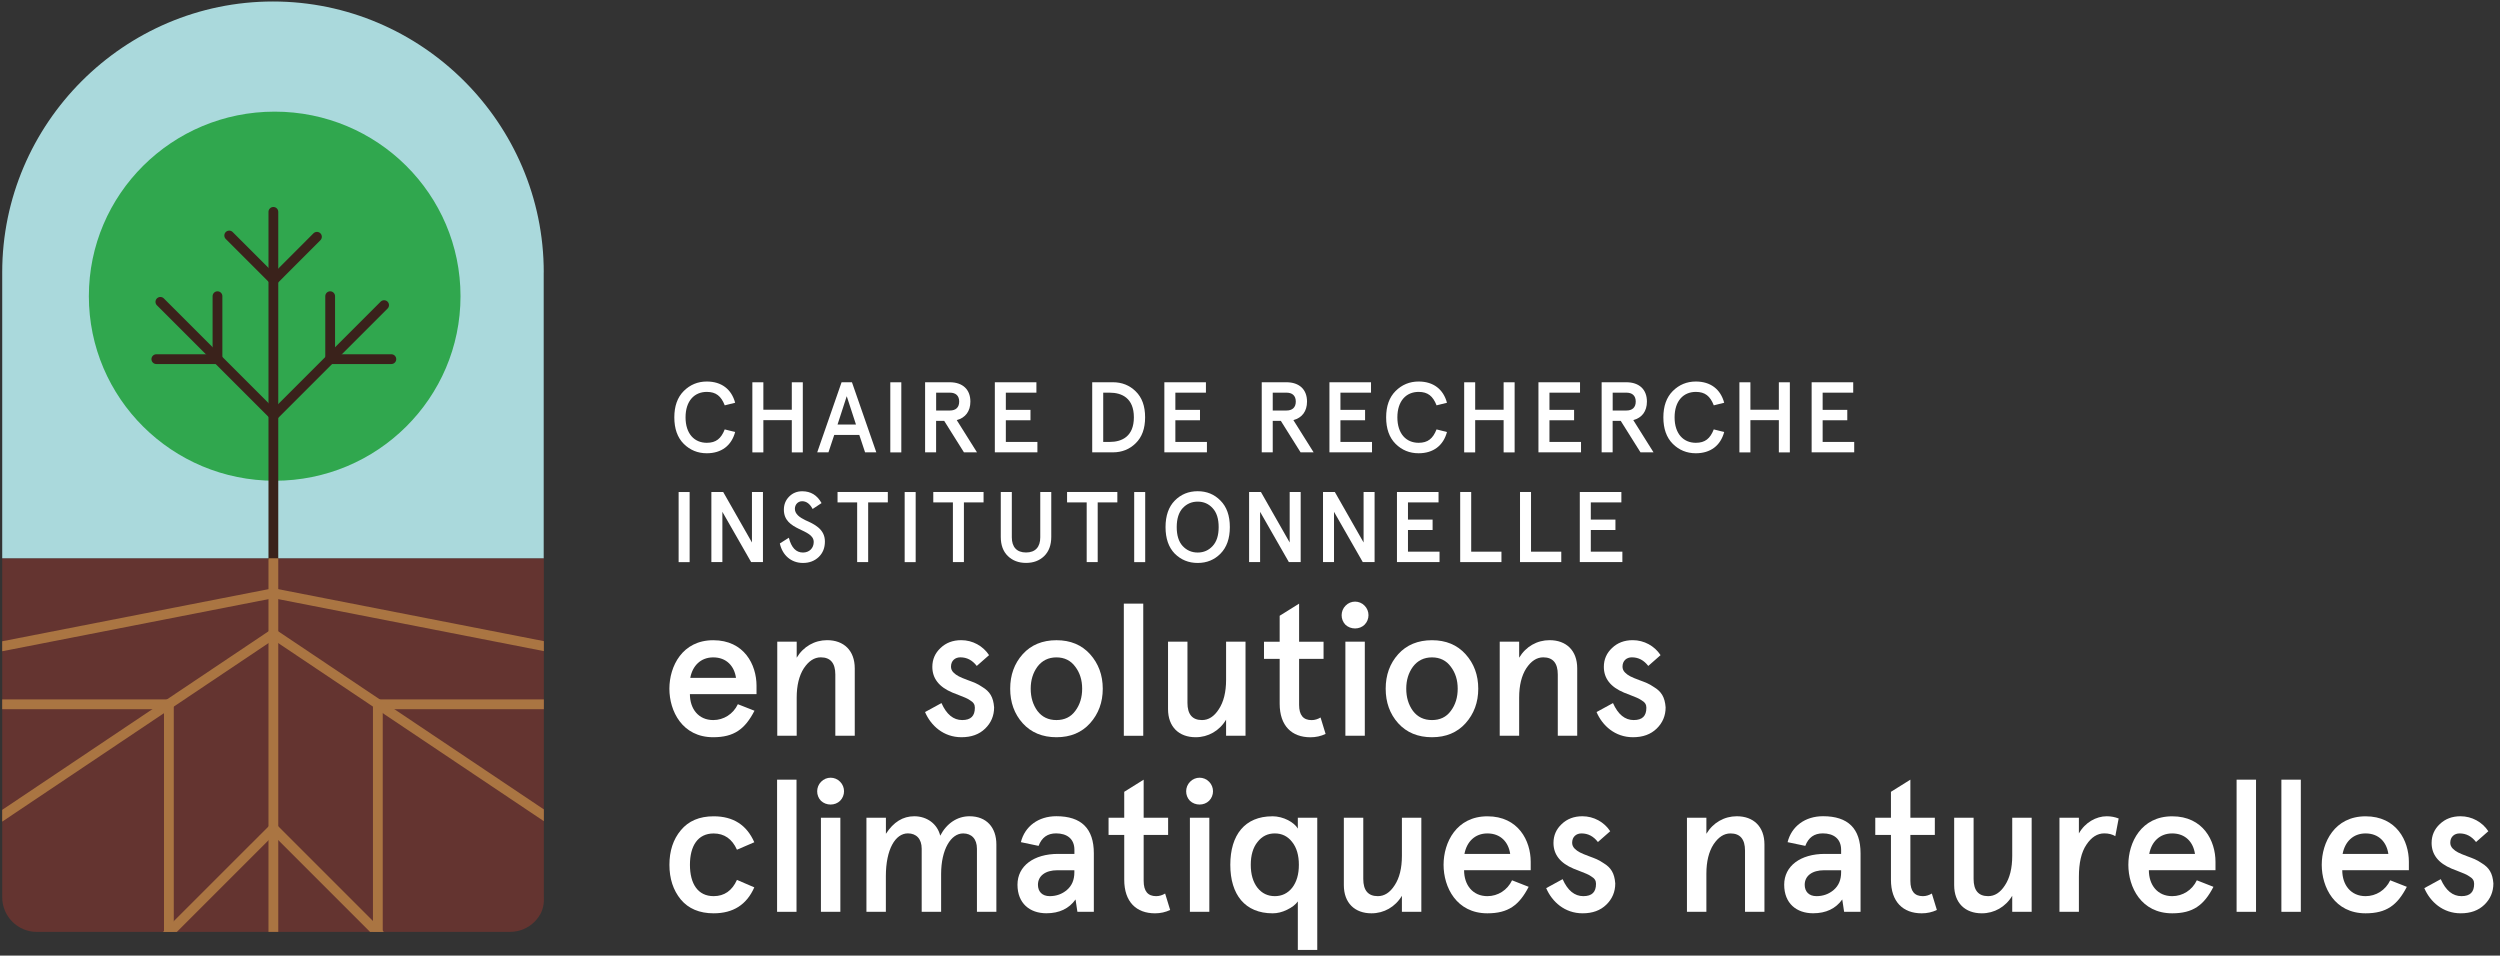<?xml version="1.0" encoding="UTF-8"?>
<svg id="Calque_1" data-name="Calque 1" xmlns="http://www.w3.org/2000/svg" xmlns:xlink="http://www.w3.org/1999/xlink" width="552" height="211" viewBox="0 0 552 211">
  <rect x="0" y="0" width="552" height="211" fill="#333333" stroke="none"/>
  <defs>
    <style>
      .cls-1, .cls-2, .cls-3 {
        fill: none;
      }

      .cls-4 {
        fill: #aad9dc;
      }

      .cls-5 {
        fill: #30a74e;
      }

      .cls-6 {
        fill: #643430;
      }

      .cls-7 {
        fill: #fff;
      }

      .cls-2 {
        stroke: #3a221b;
        stroke-linecap: round;
        stroke-linejoin: round;
      }

      .cls-2, .cls-3 {
        stroke-width: 2.16px;
      }

      .cls-8 {
        clip-path: url(#clippath);
      }

      .cls-3 {
        stroke: #aa7542;
        stroke-miterlimit: 10;
      }
    </style>
    <clipPath id="clippath">
      <path class="cls-1" d="M120.08,198.09V60.13C120.08,27.24,93.17.33,60.29.33h0C27.4.33.49,27.24.49,60.13v137.97c0,4.24,3.43,7.67,7.67,7.67h104.56c4.24,0,7.67-3.43,7.36-7.67Z"/>
    </clipPath>
  </defs>
  <g>
    <path class="cls-7" d="M160.02,89.49c-.8-2.03-1.92-2.96-3.96-2.96-2.74,0-4.69,1.99-4.69,5.62s1.95,5.62,4.69,5.62c2.04,0,3.16-.93,3.96-2.96l2.3.58c-.8,2.99-3.01,4.69-6.26,4.69-1.99,0-3.69-.69-5.09-2.08-1.39-1.39-2.08-3.34-2.08-5.84s.69-4.42,2.08-5.82c1.39-1.39,3.1-2.1,5.09-2.1,3.25,0,5.46,1.7,6.26,4.69l-2.3.57Z"/>
    <path class="cls-7" d="M166.12,99.89v-15.48h2.43v6.06h6.28v-6.06h2.43v15.48h-2.43v-7.12h-6.28v7.12h-2.43Z"/>
    <path class="cls-7" d="M185.81,84.4h2.3l5.38,15.48h-2.48l-1.28-3.85h-5.53l-1.28,3.85h-2.48l5.38-15.48ZM186.96,87.48l-2.03,6.26h4.07l-2.04-6.26Z"/>
    <path class="cls-7" d="M196.58,99.89v-15.48h2.43v15.48h-2.43Z"/>
    <path class="cls-7" d="M211.25,92.76l4.47,7.12h-2.88l-4.36-6.95h-1.79v6.95h-2.43v-15.48h5.42c2.9,0,4.58,1.61,4.58,4.27,0,2.12-1.08,3.58-3.01,4.09ZM209.75,90.64c1.24,0,2.04-.64,2.04-1.97s-.8-1.97-2.04-1.97h-3.05v3.94h3.05Z"/>
    <path class="cls-7" d="M219.66,84.4h9.18v2.3h-6.75v3.8h5.44v2.3h-5.44v4.78h6.97v2.3h-9.4v-15.48Z"/>
    <path class="cls-7" d="M241.16,84.4h4.56c1.99,0,3.67.66,5.04,2.01,1.39,1.35,2.08,3.25,2.08,5.73s-.69,4.38-2.08,5.73c-1.37,1.35-3.05,2.01-5.04,2.01h-4.56v-15.48ZM243.59,86.7v10.88h1.42c2.72,0,5.35-1.22,5.35-5.44s-2.63-5.44-5.35-5.44h-1.42Z"/>
    <path class="cls-7" d="M257.09,84.4h9.18v2.3h-6.75v3.8h5.44v2.3h-5.44v4.78h6.97v2.3h-9.4v-15.48Z"/>
    <path class="cls-7" d="M285.58,92.76l4.47,7.12h-2.88l-4.36-6.95h-1.79v6.95h-2.43v-15.48h5.42c2.9,0,4.58,1.61,4.58,4.27,0,2.12-1.08,3.58-3.01,4.09ZM284.07,90.64c1.24,0,2.04-.64,2.04-1.97s-.8-1.97-2.04-1.97h-3.05v3.94h3.05Z"/>
    <path class="cls-7" d="M293.54,84.4h9.18v2.3h-6.75v3.8h5.44v2.3h-5.44v4.78h6.97v2.3h-9.4v-15.48Z"/>
    <path class="cls-7" d="M317.19,89.49c-.8-2.03-1.92-2.96-3.96-2.96-2.74,0-4.69,1.99-4.69,5.62s1.95,5.62,4.69,5.62c2.04,0,3.16-.93,3.96-2.96l2.3.58c-.8,2.99-3.01,4.69-6.26,4.69-1.99,0-3.69-.69-5.09-2.08-1.39-1.39-2.08-3.34-2.08-5.84s.69-4.42,2.08-5.82c1.39-1.39,3.1-2.1,5.09-2.1,3.25,0,5.46,1.7,6.26,4.69l-2.3.57Z"/>
    <path class="cls-7" d="M323.29,99.89v-15.48h2.43v6.06h6.28v-6.06h2.43v15.48h-2.43v-7.12h-6.28v7.12h-2.43Z"/>
    <path class="cls-7" d="M339.69,84.4h9.18v2.3h-6.75v3.8h5.44v2.3h-5.44v4.78h6.97v2.3h-9.4v-15.48Z"/>
    <path class="cls-7" d="M360.63,92.76l4.47,7.12h-2.88l-4.36-6.95h-1.79v6.95h-2.43v-15.48h5.42c2.9,0,4.58,1.61,4.58,4.27,0,2.12-1.08,3.58-3.01,4.09ZM359.13,90.64c1.24,0,2.04-.64,2.04-1.97s-.8-1.97-2.04-1.97h-3.05v3.94h3.05Z"/>
    <path class="cls-7" d="M378.4,89.49c-.8-2.03-1.92-2.96-3.96-2.96-2.74,0-4.69,1.99-4.69,5.62s1.95,5.62,4.69,5.62c2.04,0,3.16-.93,3.96-2.96l2.3.58c-.8,2.99-3.01,4.69-6.26,4.69-1.99,0-3.69-.69-5.09-2.08-1.39-1.39-2.08-3.34-2.08-5.84s.69-4.42,2.08-5.82c1.39-1.39,3.1-2.1,5.09-2.1,3.25,0,5.46,1.7,6.26,4.69l-2.3.57Z"/>
    <path class="cls-7" d="M384.06,99.89v-15.48h2.43v6.06h6.28v-6.06h2.43v15.48h-2.43v-7.12h-6.28v7.12h-2.43Z"/>
    <path class="cls-7" d="M400.01,84.4h9.18v2.3h-6.75v3.8h5.44v2.3h-5.44v4.78h6.97v2.3h-9.4v-15.48Z"/>
    <path class="cls-7" d="M149.84,124.12v-15.48h2.43v15.48h-2.43Z"/>
    <path class="cls-7" d="M166.03,108.63h2.43v15.48h-2.61l-6.35-11.1v11.1h-2.43v-15.48h2.61l6.35,11.15v-11.15Z"/>
    <path class="cls-7" d="M179.42,112.37c-.6-1.13-1.37-1.7-2.3-1.7s-1.61.73-1.61,1.68c0,1.13,1.04,1.9,2.34,2.52,1.86.82,4.31,1.92,4.29,4.71,0,1.39-.46,2.54-1.37,3.41-.91.86-2.06,1.31-3.47,1.31-2.65,0-4.56-1.75-5.11-4.31l1.99-1.26c.55,2.19,1.59,3.27,3.12,3.27,1.39,0,2.37-.97,2.37-2.32,0-3.03-6.59-2.37-6.59-7.14,0-1.17.4-2.12,1.17-2.9s1.75-1.17,2.88-1.17c1.88,0,3.3.86,4.27,2.61l-1.97,1.3Z"/>
    <path class="cls-7" d="M184.93,110.93v-2.3h11.1v2.3h-4.34v13.18h-2.43v-13.18h-4.34Z"/>
    <path class="cls-7" d="M199.75,124.12v-15.48h2.43v15.48h-2.43Z"/>
    <path class="cls-7" d="M206.07,110.93v-2.3h11.1v2.3h-4.34v13.18h-2.43v-13.18h-4.34Z"/>
    <path class="cls-7" d="M220.98,108.63h2.43v10.02c0,2.12,1.08,3.34,3.14,3.34s3.14-1.22,3.14-3.34v-10.02h2.43v9.91c0,1.81-.53,3.23-1.57,4.25-1.04,1-2.37,1.5-4,1.5s-2.99-.51-4.03-1.53c-1.04-1.02-1.55-2.43-1.55-4.22v-9.91Z"/>
    <path class="cls-7" d="M235.61,110.93v-2.3h11.1v2.3h-4.34v13.18h-2.43v-13.18h-4.34Z"/>
    <path class="cls-7" d="M250.43,124.12v-15.48h2.43v15.48h-2.43Z"/>
    <path class="cls-7" d="M264.45,108.46c2.01,0,3.69.69,5.04,2.08,1.37,1.37,2.06,3.32,2.06,5.84s-.69,4.47-2.06,5.86c-1.35,1.37-3.03,2.06-5.04,2.06s-3.69-.69-5.07-2.06c-1.35-1.39-2.03-3.34-2.03-5.86s.69-4.47,2.03-5.84c1.37-1.39,3.05-2.08,5.07-2.08ZM264.45,110.76c-1.33,0-2.43.49-3.32,1.44-.86.95-1.31,2.34-1.31,4.18s.44,3.23,1.31,4.18c.88.95,1.99,1.44,3.32,1.44s2.43-.49,3.3-1.44c.89-.95,1.33-2.34,1.33-4.18s-.44-3.23-1.33-4.18c-.86-.95-1.97-1.44-3.3-1.44Z"/>
    <path class="cls-7" d="M284.76,108.63h2.43v15.48h-2.61l-6.35-11.1v11.1h-2.43v-15.48h2.61l6.35,11.15v-11.15Z"/>
    <path class="cls-7" d="M301.08,108.63h2.43v15.48h-2.61l-6.35-11.1v11.1h-2.43v-15.48h2.61l6.35,11.15v-11.15Z"/>
    <path class="cls-7" d="M308.45,108.63h9.18v2.3h-6.75v3.8h5.44v2.3h-5.44v4.78h6.97v2.3h-9.4v-15.48Z"/>
    <path class="cls-7" d="M322.41,108.63h2.43v13.18h6.68v2.3h-9.11v-15.48Z"/>
    <path class="cls-7" d="M335.62,108.63h2.43v13.18h6.68v2.3h-9.11v-15.48Z"/>
    <path class="cls-7" d="M348.82,108.63h9.18v2.3h-6.75v3.8h5.44v2.3h-5.44v4.78h6.97v2.3h-9.4v-15.48Z"/>
  </g>
  <g>
    <path class="cls-7" d="M167.04,153.26h-14.71c0,3.26,1.9,5.73,5.15,5.73,2.31,0,4.41-1.32,5.44-3.5l3.67,1.44c-2.1,4.08-4.53,5.85-9.11,5.85-6.84,0-9.68-5.77-9.68-10.71s2.84-10.71,9.68-10.71,9.56,5.4,9.56,10.05v1.85ZM152.41,149.68h10.1c-.37-2.6-2.1-4.53-5.03-4.53-2.76,0-4.57,1.85-5.07,4.53Z"/>
    <path class="cls-7" d="M171.62,141.68h4.29v3.54c1.48-2.47,3.96-3.87,6.72-3.87,3.67,0,6.1,2.27,6.1,6.22v14.88h-4.29v-13.52c0-2.51-1.07-3.79-3.21-3.79-1.44,0-2.68.82-3.75,2.43-1.03,1.61-1.57,3.75-1.57,6.47v8.41h-4.29v-20.77Z"/>
    <path class="cls-7" d="M218.39,144.65l-2.72,2.39c-.99-1.28-2.18-1.9-3.63-1.9-1.15,0-2.06.74-2.06,2.06,0,.45.16.91.54,1.28.7.7,1.4,1.03,3.17,1.69,1.44.54,2.06.74,3.21,1.52,1.65.99,2.43,2.23,2.6,4.49,0,1.85-.66,3.42-1.98,4.7s-3.05,1.9-5.23,1.9c-3.96,0-6.76-2.56-8.04-5.56l3.63-1.98c1.11,2.51,2.64,3.75,4.57,3.75s2.8-.91,2.8-2.72c0-.7-.29-1.2-1.07-1.65-.37-.25-.74-.45-1.07-.58-.62-.29-2.14-.82-2.8-1.11-2.97-1.24-4.45-3.13-4.45-5.69,0-1.65.62-3.05,1.81-4.16,1.2-1.15,2.72-1.73,4.57-1.73,2.51,0,4.82,1.28,6.14,3.3Z"/>
    <path class="cls-7" d="M223.05,152.07c0-3.01.91-5.56,2.76-7.62s4.37-3.09,7.46-3.09,5.56,1.03,7.42,3.09c1.85,2.06,2.8,4.61,2.8,7.62s-.95,5.56-2.8,7.62c-1.85,2.06-4.33,3.09-7.42,3.09s-5.6-1.03-7.46-3.09c-1.85-2.06-2.76-4.62-2.76-7.62ZM227.58,152.07c0,1.9.49,3.54,1.48,4.9,1.03,1.36,2.43,2.02,4.2,2.02s3.17-.66,4.16-2.02c1.03-1.36,1.52-3.01,1.52-4.9s-.49-3.5-1.52-4.86c-.99-1.36-2.39-2.06-4.16-2.06s-3.17.7-4.2,2.06c-.99,1.36-1.48,2.97-1.48,4.86Z"/>
    <path class="cls-7" d="M248.14,133.28h4.29v29.18h-4.29v-29.18Z"/>
    <path class="cls-7" d="M275.01,162.45h-4.29v-3.54c-1.48,2.47-3.96,3.87-6.72,3.87-3.67,0-6.1-2.27-6.1-6.22v-14.88h4.29v13.52c0,2.51,1.07,3.79,3.21,3.79,1.44,0,2.68-.78,3.71-2.39,1.07-1.61,1.61-3.79,1.61-6.51v-8.41h4.29v20.77Z"/>
    <path class="cls-7" d="M279.09,145.48v-3.79h3.46v-5.73l4.29-2.68v8.41h5.4v3.79h-5.4v10.14c0,2.27.91,3.38,2.76,3.38.7,0,1.36-.21,1.98-.58l1.11,3.63c-1.03.49-2.14.74-3.34.74-4.12,0-6.8-2.51-6.8-7.42v-9.89h-3.46Z"/>
    <path class="cls-7" d="M297.1,133.73c1.15-1.19,3.05-1.19,4.2,0,1.15,1.15,1.15,3.05,0,4.2-1.11,1.11-3.09,1.11-4.24,0-1.11-1.15-1.11-3.05.04-4.2ZM297.06,141.68h4.29v20.77h-4.29v-20.77Z"/>
    <path class="cls-7" d="M305.96,152.07c0-3.01.91-5.56,2.76-7.62s4.37-3.09,7.46-3.09,5.56,1.03,7.42,3.09,2.8,4.61,2.8,7.62-.95,5.56-2.8,7.62c-1.85,2.06-4.33,3.09-7.42,3.09s-5.6-1.03-7.46-3.09c-1.85-2.06-2.76-4.62-2.76-7.62ZM310.5,152.07c0,1.9.49,3.54,1.48,4.9,1.03,1.36,2.43,2.02,4.2,2.02s3.17-.66,4.16-2.02c1.03-1.36,1.52-3.01,1.52-4.9s-.49-3.5-1.52-4.86c-.99-1.36-2.39-2.06-4.16-2.06s-3.17.7-4.2,2.06c-.99,1.36-1.48,2.97-1.48,4.86Z"/>
    <path class="cls-7" d="M331.14,141.68h4.29v3.54c1.48-2.47,3.96-3.87,6.72-3.87,3.67,0,6.1,2.27,6.1,6.22v14.88h-4.29v-13.52c0-2.51-1.07-3.79-3.21-3.79-1.44,0-2.68.82-3.75,2.43-1.03,1.61-1.57,3.75-1.57,6.47v8.41h-4.29v-20.77Z"/>
    <path class="cls-7" d="M366.66,144.65l-2.72,2.39c-.99-1.28-2.18-1.9-3.63-1.9-1.15,0-2.06.74-2.06,2.06,0,.45.17.91.54,1.28.7.7,1.4,1.03,3.17,1.69,1.44.54,2.06.74,3.21,1.52,1.65.99,2.43,2.23,2.6,4.49,0,1.85-.66,3.42-1.98,4.7-1.32,1.28-3.05,1.9-5.23,1.9-3.96,0-6.76-2.56-8.04-5.56l3.63-1.98c1.11,2.51,2.64,3.75,4.57,3.75s2.8-.91,2.8-2.72c0-.7-.29-1.2-1.07-1.65-.37-.25-.74-.45-1.07-.58-.62-.29-2.14-.82-2.8-1.11-2.97-1.24-4.45-3.13-4.45-5.69,0-1.65.62-3.05,1.81-4.16,1.2-1.15,2.72-1.73,4.57-1.73,2.51,0,4.82,1.28,6.14,3.3Z"/>
    <path class="cls-7" d="M166.55,195.93c-1.69,3.83-4.66,5.73-8.98,5.73-3.13,0-5.56-1.03-7.25-3.05-1.69-2.06-2.51-4.62-2.51-7.66s.82-5.6,2.51-7.62c1.69-2.06,4.12-3.09,7.25-3.09,4.33,0,7.29,1.9,8.98,5.73l-3.83,1.65c-1.07-2.39-2.8-3.59-5.15-3.59-3.5,0-5.23,2.76-5.23,6.92s1.73,6.92,5.23,6.92c2.35,0,4.08-1.2,5.15-3.59l3.83,1.65Z"/>
    <path class="cls-7" d="M171.58,172.15h4.29v29.18h-4.29v-29.18Z"/>
    <path class="cls-7" d="M181.3,172.61c1.15-1.19,3.05-1.19,4.2,0,1.15,1.15,1.15,3.05,0,4.2-1.11,1.11-3.09,1.11-4.24,0-1.11-1.15-1.11-3.05.04-4.2ZM181.26,180.56h4.29v20.77h-4.29v-20.77Z"/>
    <path class="cls-7" d="M191.32,180.56h4.29v3.54c1.69-2.6,3.75-3.87,6.26-3.87,2.8,0,5.11,1.69,5.73,4.29,1.44-2.76,3.79-4.29,6.47-4.29,3.75,0,5.93,2.47,5.93,6.22v14.88h-4.29v-13.93c0-2.18-1.2-3.38-3.05-3.38-2.68,0-4.86,3.5-4.86,8.98v8.32h-4.29v-13.93c0-2.18-1.2-3.38-3.05-3.38-2.76,0-4.86,3.5-4.86,9.44v7.87h-4.29v-20.77Z"/>
    <path class="cls-7" d="M233.64,188.55h3.59v-.91c0-2.47-1.69-3.63-4.04-3.63-1.9,0-3.17.91-3.87,2.76l-3.91-.82c.87-3.5,3.87-5.73,7.83-5.73,5.52,0,8.28,2.72,8.28,8.2v12.9h-3.63l-.41-2.72c-1.44,2.02-3.58,3.05-6.43,3.05-3.67,0-6.39-2.18-6.39-6.31s3.58-6.8,8.98-6.8ZM231.78,197.87c1.44,0,2.72-.45,3.79-1.36,1.11-.95,1.65-2.23,1.65-3.91v-.45h-3.75c-2.64,0-4.29,1.24-4.29,3.21,0,1.48.91,2.51,2.6,2.51Z"/>
    <path class="cls-7" d="M244.77,184.35v-3.79h3.46v-5.73l4.29-2.68v8.41h5.4v3.79h-5.4v10.14c0,2.27.91,3.38,2.76,3.38.7,0,1.36-.21,1.98-.58l1.11,3.63c-1.03.49-2.14.74-3.34.74-4.12,0-6.8-2.51-6.8-7.42v-9.89h-3.46Z"/>
    <path class="cls-7" d="M262.77,172.61c1.15-1.19,3.05-1.19,4.2,0,1.15,1.15,1.15,3.05,0,4.2-1.11,1.11-3.09,1.11-4.24,0-1.11-1.15-1.11-3.05.04-4.2ZM262.73,180.56h4.29v20.77h-4.29v-20.77Z"/>
    <path class="cls-7" d="M280.91,180.23c2.51,0,4.86,1.36,5.65,2.72v-2.39h4.29v29.18h-4.29v-10.71c-.49.7-1.28,1.32-2.39,1.85-1.11.54-2.14.78-3.17.78-6.1,0-9.35-4.12-9.35-10.71s3.21-10.71,9.27-10.71ZM276.17,190.95c0,2.1.49,3.79,1.48,5.07.99,1.24,2.27,1.85,3.83,1.85s2.84-.62,3.83-1.85c.99-1.28,1.48-2.97,1.48-5.07s-.49-3.79-1.48-5.03c-.99-1.28-2.27-1.9-3.83-1.9s-2.84.62-3.83,1.9c-.99,1.24-1.48,2.93-1.48,5.03Z"/>
    <path class="cls-7" d="M313.83,201.33h-4.29v-3.54c-1.48,2.47-3.96,3.87-6.72,3.87-3.67,0-6.1-2.27-6.1-6.22v-14.88h4.29v13.52c0,2.51,1.07,3.79,3.21,3.79,1.44,0,2.68-.78,3.71-2.39,1.07-1.61,1.61-3.79,1.61-6.51v-8.41h4.29v20.77Z"/>
    <path class="cls-7" d="M337.98,192.14h-14.71c0,3.26,1.9,5.73,5.15,5.73,2.31,0,4.41-1.32,5.44-3.5l3.67,1.44c-2.1,4.08-4.53,5.85-9.11,5.85-6.84,0-9.68-5.77-9.68-10.71s2.84-10.71,9.68-10.71,9.56,5.4,9.56,10.05v1.85ZM323.35,188.55h10.1c-.37-2.6-2.1-4.53-5.03-4.53-2.76,0-4.57,1.85-5.07,4.53Z"/>
    <path class="cls-7" d="M355.54,183.53l-2.72,2.39c-.99-1.28-2.18-1.9-3.63-1.9-1.15,0-2.06.74-2.06,2.06,0,.45.17.91.54,1.28.7.7,1.4,1.03,3.17,1.69,1.44.54,2.06.74,3.21,1.52,1.65.99,2.43,2.23,2.6,4.49,0,1.85-.66,3.42-1.98,4.7-1.32,1.28-3.05,1.9-5.23,1.9-3.96,0-6.76-2.56-8.04-5.56l3.63-1.98c1.11,2.51,2.64,3.75,4.57,3.75s2.8-.91,2.8-2.72c0-.7-.29-1.2-1.07-1.65-.37-.25-.74-.45-1.07-.58-.62-.29-2.14-.82-2.8-1.11-2.97-1.24-4.45-3.13-4.45-5.69,0-1.65.62-3.05,1.81-4.16,1.2-1.15,2.72-1.73,4.57-1.73,2.51,0,4.82,1.28,6.14,3.3Z"/>
    <path class="cls-7" d="M372.48,180.56h4.29v3.54c1.48-2.47,3.96-3.87,6.72-3.87,3.67,0,6.1,2.27,6.1,6.22v14.88h-4.29v-13.52c0-2.51-1.07-3.79-3.21-3.79-1.44,0-2.68.82-3.75,2.43-1.03,1.61-1.57,3.75-1.57,6.47v8.41h-4.29v-20.77Z"/>
    <path class="cls-7" d="M402.93,188.55h3.59v-.91c0-2.47-1.69-3.63-4.04-3.63-1.9,0-3.17.91-3.87,2.76l-3.91-.82c.87-3.5,3.87-5.73,7.83-5.73,5.52,0,8.28,2.72,8.28,8.2v12.9h-3.63l-.41-2.72c-1.44,2.02-3.58,3.05-6.43,3.05-3.67,0-6.39-2.18-6.39-6.31s3.59-6.8,8.98-6.8ZM401.08,197.87c1.44,0,2.72-.45,3.79-1.36,1.11-.95,1.65-2.23,1.65-3.91v-.45h-3.75c-2.64,0-4.29,1.24-4.29,3.21,0,1.48.91,2.51,2.6,2.51Z"/>
    <path class="cls-7" d="M414.06,184.35v-3.79h3.46v-5.73l4.29-2.68v8.41h5.4v3.79h-5.4v10.14c0,2.27.91,3.38,2.76,3.38.7,0,1.36-.21,1.98-.58l1.11,3.63c-1.03.49-2.14.74-3.34.74-4.12,0-6.8-2.51-6.8-7.42v-9.89h-3.46Z"/>
    <path class="cls-7" d="M448.59,201.33h-4.29v-3.54c-1.48,2.47-3.96,3.87-6.72,3.87-3.67,0-6.1-2.27-6.1-6.22v-14.88h4.29v13.52c0,2.51,1.07,3.79,3.21,3.79,1.44,0,2.68-.78,3.71-2.39,1.07-1.61,1.61-3.79,1.61-6.51v-8.41h4.29v20.77Z"/>
    <path class="cls-7" d="M459.02,201.33h-4.29v-20.77h4.29v3.46c1.36-2.43,3.83-3.79,6.14-3.79.95,0,1.81.17,2.64.49l-.74,3.91c-.66-.41-1.48-.62-2.43-.62-1.52,0-2.84.82-3.96,2.51-1.11,1.65-1.65,4-1.65,7.09v7.71Z"/>
    <path class="cls-7" d="M489.18,192.14h-14.71c0,3.26,1.9,5.73,5.15,5.73,2.31,0,4.41-1.32,5.44-3.5l3.67,1.44c-2.1,4.08-4.53,5.85-9.11,5.85-6.84,0-9.68-5.77-9.68-10.71s2.84-10.71,9.68-10.71,9.56,5.4,9.56,10.05v1.85ZM474.55,188.55h10.1c-.37-2.6-2.1-4.53-5.03-4.53-2.76,0-4.57,1.85-5.07,4.53Z"/>
    <path class="cls-7" d="M493.84,172.15h4.29v29.18h-4.29v-29.18Z"/>
    <path class="cls-7" d="M503.73,172.15h4.29v29.18h-4.29v-29.18Z"/>
    <path class="cls-7" d="M531.88,192.14h-14.71c0,3.26,1.9,5.73,5.15,5.73,2.31,0,4.41-1.32,5.44-3.5l3.67,1.44c-2.1,4.08-4.53,5.85-9.11,5.85-6.84,0-9.68-5.77-9.68-10.71s2.84-10.71,9.68-10.71,9.56,5.4,9.56,10.05v1.85ZM517.25,188.55h10.1c-.37-2.6-2.1-4.53-5.03-4.53-2.76,0-4.57,1.85-5.07,4.53Z"/>
    <path class="cls-7" d="M549.43,183.53l-2.72,2.39c-.99-1.28-2.18-1.9-3.63-1.9-1.15,0-2.06.74-2.06,2.06,0,.45.17.91.54,1.28.7.7,1.4,1.03,3.17,1.69,1.44.54,2.06.74,3.21,1.52,1.65.99,2.43,2.23,2.6,4.49,0,1.85-.66,3.42-1.98,4.7-1.32,1.28-3.05,1.9-5.23,1.9-3.96,0-6.76-2.56-8.04-5.56l3.63-1.98c1.11,2.51,2.64,3.75,4.57,3.75s2.8-.91,2.8-2.72c0-.7-.29-1.2-1.07-1.65-.37-.25-.74-.45-1.07-.58-.62-.29-2.14-.82-2.8-1.11-2.97-1.24-4.45-3.13-4.45-5.69,0-1.65.62-3.05,1.81-4.16,1.2-1.15,2.72-1.73,4.57-1.73,2.51,0,4.82,1.28,6.14,3.3Z"/>
  </g>
  <g class="cls-8">
    <path class="cls-6" d="M.38,123.26v74.83c0,4.24,3.43,7.67,7.67,7.67h104.56c4.24,0,7.67-3.43,7.67-7.67v-74.83H.38Z"/>
    <path class="cls-4" d="M120.06,60.13C120.06,27.24,93.15.33,60.26.33h0C27.38.33.47,27.24.47,60.13v63.14h119.58v-63.14Z"/>
    <ellipse class="cls-5" cx="60.65" cy="65.4" rx="41.03" ry="40.75"/>
    <polyline class="cls-2" points="35.41 66.65 60.47 91.71 84.81 67.37"/>
    <polyline class="cls-2" points="72.9 65.4 72.9 79.3 86.41 79.3"/>
    <polyline class="cls-2" points="48.02 65.4 48.02 79.3 34.52 79.3"/>
    <line class="cls-2" x1="60.36" y1="46.78" x2="60.36" y2="123.17"/>
    <polyline class="cls-2" points="50.61 52 60.44 61.83 69.98 52.28"/>
    <line class="cls-3" x1="-1.74" y1="181.61" x2="60.38" y2="139.96"/>
    <polyline class="cls-3" points=".34 155.51 37.29 155.51 37.29 205.63"/>
    <line class="cls-3" x1="122.46" y1="181.61" x2="60.34" y2="139.96"/>
    <polyline class="cls-3" points="120.38 155.51 83.43 155.51 83.43 205.63"/>
    <polyline class="cls-3" points="35.81 207.47 60.38 182.91 84.53 207.06"/>
    <line class="cls-3" x1="60.36" y1="205.76" x2="60.36" y2="123.26"/>
    <line class="cls-3" x1="120.67" y1="142.78" x2="60.42" y2="130.99"/>
    <line class="cls-3" x1=".05" y1="142.78" x2="60.3" y2="130.99"/>
  </g>
</svg>